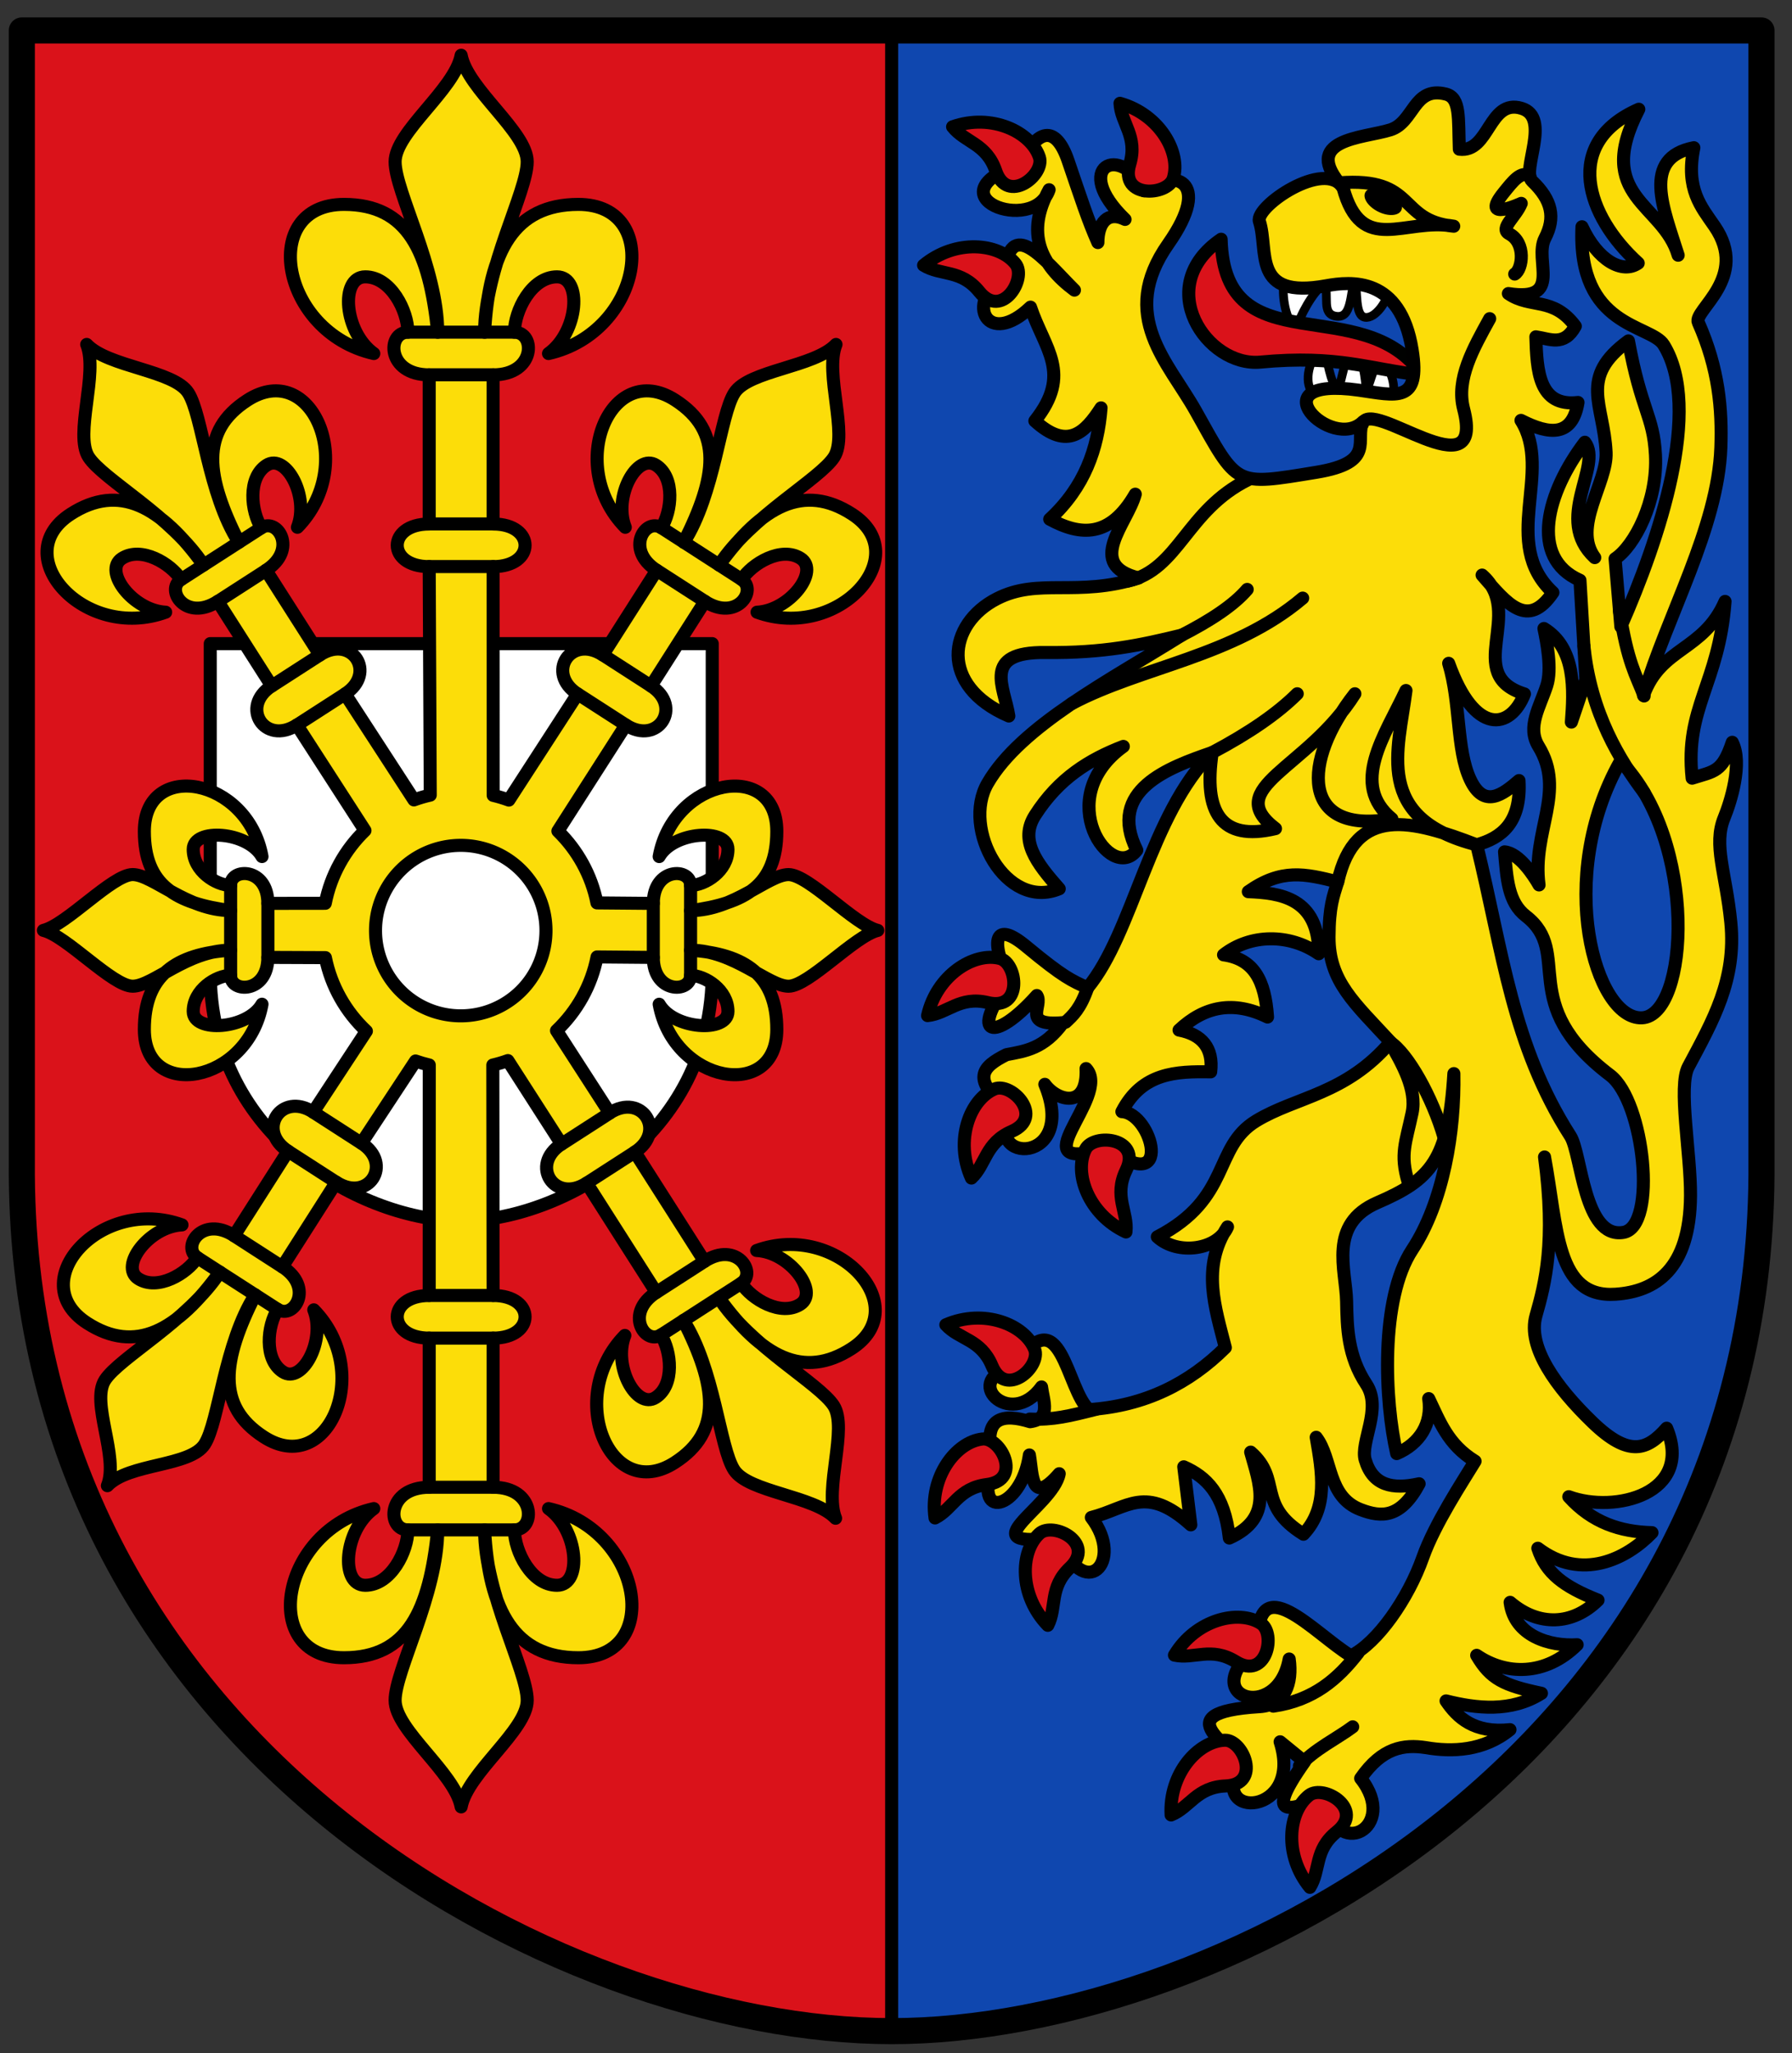 <svg xmlns="http://www.w3.org/2000/svg" height="472" width="412"><rect width="100%" height="100%" fill="#333333" stroke="none"/><defs><clipPath><path d="m0 0h101.1v98.93h-101.1v-98.93"></path></clipPath></defs><path d="m205 7h199.98v259.98c1.103 134.74-123.6 199.98-199.98 199.98" fill="#0f47af" display="block"></path><g fill-rule="evenodd" stroke="#000"><path d="m295.06 65.49c-.249 5.074 1.429 9.411 2.962 9.93.912-2.685 3.531-8.05 6.484-10.247 1.19 2.766-.812 7.07 2.721 7.543 3.533.473 3.128-4.744 4.25-8.717.733 3.059-.04 8.59 2.352 8.954 2.392.365 5.102-3.714 5.443-6.105" fill="#fff" stroke-linejoin="round" stroke-linecap="round" stroke-width="2"></path><path d="m107 82h11" fill="none"></path></g><g display="block"><path d="m205 466.96c-76.37 0-201.08-65.24-199.98-199.98l.005-259.98h199.98" fill="#da121a"></path><path d="m5.03 7h399.95v259.98c1.103 134.74-123.6 199.98-199.98 199.98-76.37 0-201.08-65.24-199.98-199.98v-259.98" fill="none" stroke="#000" stroke-linejoin="round" stroke-linecap="round" stroke-width="6"></path></g><g stroke-linejoin="round"><g stroke-linecap="round"><g stroke="#000"><g fill="#fff"><path d="m301.82 90.23c-1.642-1.46-1.843-6.759 2.474-10.939.79 2.874 1.598 9.416 3.31 9.985 1.187-1.871 1.221-7.732 3.641-7.341 2.42.391 2.503 4.924 2.916 7.759 1.157-2.065 1.674-6.661 3.47-6.131 1.795.529 3.155 4.205 2.735 7.02" fill-rule="evenodd" stroke-width="2"></path><path d="m48.34 147.97h115.41v75.03c.318 38.884-35.666 57.711-57.706 57.711-22.04 0-58.02-18.827-57.706-57.712v-75.03" display="block" stroke-width="3"></path></g><g stroke-width="3"><path d="m137.25 207.58l12.955.112c0-8.281 8.569-8.281 8.569-4.14 3.305 0 8.592-3.312 8.592-8.281 0-4.969-12.511-4.14-15.816 1.656 3.305-18.218 27.05-22.358 27.05-5.797 0 12.421-7.27 16.562-19.828 18.218 9.914 0 17.892-8.281 22.518-8.281 4.626 0 15.236 11.593 20.523 12.835-5.287 1.242-15.897 12.835-20.523 12.835-4.626 0-12.604-8.281-22.518-8.281 12.558.828 19.828 5.797 19.828 18.218 0 16.562-23.747 12.421-27.05-5.797 3.305 5.797 15.816 6.625 15.816 1.656 0-4.969-5.287-8.281-8.592-8.281 0 4.14-8.569 4.14-8.569-4.14l-12.932-.11c-1.293 6.607-4.63 12.483-9.324 16.942l12.228 18.946c7.389-4.763 13.173 4.204 5.784 8.966l16.01 25.13c7.389-4.763 12.147 2.636 8.452 5.02 2.379 3.7 9.141 7.714 13.574 4.856 4.434-2.858-2.49-12-10.04-12.366 18.635-6.779 36.603 13.04 21.824 22.563-11.08 7.144-20.751 1.863-30.529-11.719 7.137 11.1 23.09 19.654 26.42 24.833 3.33 5.179-2.257 19.246.441 25.88-4.915-5.205-20.02-5.936-23.348-11.12-3.33-5.179-4.505-23.26-11.641-34.36 7.562 15.01 9.101 25.531-1.983 32.675-14.778 9.526-25.357-15.05-11.479-29.23-2.794 7.03 2.652 17.13 7.086 14.271 4.434-2.858 3.583-10.682 1.204-14.382-3.695 2.381-8.452-5.02-1.063-9.78l-16.01-25.13c-7.389 4.763-13.173-4.204-5.784-8.966l-12.324-19.2c-1.127.404-2.283.746-3.465 1.022l.069 52.985c9.797 0 9.797 9.798 0 9.798v34.29c9.797 0 9.797 9.798 4.899 9.798 0 4.899 3.919 12.738 9.797 12.738 5.878 0 4.899-12.738-1.959-17.637 21.554 4.899 26.452 34.29 6.858 34.29-14.696 0-20.574-10.778-21.554-29.395 0 14.698 9.797 32.33 9.797 39.19 0 6.859-13.716 16.657-15.186 24.496-1.47-7.839-15.186-17.637-15.186-24.496 0-6.859 9.797-24.496 9.797-39.19-1.959 18.617-6.858 29.395-21.554 29.395-19.594 0-14.696-29.395 6.858-34.29-6.858 4.899-7.838 17.637-1.959 17.637 5.878 0 9.797-7.839 9.797-12.738-4.899 0-4.899-9.798 4.899-9.798v-34.29c-9.797 0-9.797-9.798 0-9.798l.015-52.997c-1.074-.253-2.126-.561-3.155-.919l-12.443 18.898c7.389 4.763 1.605 13.729-5.784 8.966l-12.398 19.455c7.389 4.763 2.632 12.162-1.063 9.78-2.379 3.7-3.229 11.524 1.204 14.382 4.434 2.858 9.88-7.237 7.086-14.271 13.877 14.178 3.299 38.756-11.479 29.23-11.08-7.144-9.545-17.665-1.983-32.675-7.137 11.1-8.311 29.18-11.641 34.36-3.33 5.179-17.433 4.311-22.347 9.515 2.698-6.634-3.89-19.1-.56-24.28 3.33-5.179 19.283-13.735 26.42-24.833-9.779 13.582-19.446 18.863-30.529 11.719-14.778-9.526 3.189-29.341 21.824-22.563-7.551.366-14.475 9.508-10.04 12.366 4.434 2.858 11.195-1.156 13.574-4.856-3.695-2.381 1.063-9.78 8.452-5.02l12.398-19.454c-7.389-4.763-1.605-13.729 5.784-8.966l12.221-18.614c-4.723-4.437-8.093-10.299-9.421-16.9l-13.23-.054c0 8.281-8.569 8.281-8.569 4.14-3.305 0-8.592 3.312-8.592 8.281 0 4.969 12.511 4.14 15.816-1.656-3.305 18.218-27.05 22.358-27.05 5.797 0-12.421 7.27-17.39 19.828-18.218-9.914 0-17.892 8.281-22.518 8.281-4.626 0-15.236-11.593-20.523-12.835 5.287-1.242 15.897-12.835 20.523-12.835 4.626 0 12.604 8.281 22.518 8.281-12.558-1.656-19.828-5.797-19.828-18.218 0-16.562 23.747-12.421 27.05 5.797-3.305-5.797-15.816-6.625-15.816-1.656 0 4.969 5.287 8.281 8.592 8.281 0-4.14 8.569-4.14 8.569 4.14l13.202-.018c1.279-6.507 4.539-12.303 9.126-16.734l-15.656-24.26c-7.389 4.763-13.173-4.204-5.784-8.966l-12.398-19.454c-7.389 4.763-12.147-2.636-8.452-5.02-2.379-3.7-9.141-7.714-13.574-4.856-4.434 2.858 2.49 12 10.04 12.366-18.635 6.779-36.603-13.04-21.824-22.563 11.08-7.144 20.751-1.863 30.529 11.719-7.137-11.1-23.09-19.654-26.42-24.833-3.33-5.179 2.257-19.246-.441-25.88 4.915 5.205 20.02 5.936 23.348 11.12 3.33 5.179 4.505 23.26 11.641 34.36-7.562-15.01-9.101-25.531 1.983-32.675 14.778-9.526 25.357 15.05 11.479 29.23 2.794-7.03-2.652-17.13-7.086-14.271-4.434 2.858-3.583 10.682-1.204 14.382 3.695-2.381 8.452 5.02 1.063 9.78l12.398 19.455c7.389-4.763 13.173 4.204 5.784 8.966l15.83 24.367c1.218-.442 2.471-.812 3.753-1.104l-.242-52.53c-9.797 0-9.797-9.798 0-9.798v-34.29c-9.797 0-9.797-9.798-4.899-9.798 0-4.899-3.919-12.738-9.797-12.738-5.878 0-4.899 12.738 1.959 17.637-21.554-4.899-26.452-34.29-6.858-34.29 14.696 0 19.594 10.778 21.554 29.395 0-14.698-9.797-32.33-9.797-39.19 0-6.859 13.716-16.657 15.186-24.496 1.47 7.839 15.186 17.637 15.186 24.496 0 6.859-9.797 24.496-9.797 39.19.98-18.617 6.858-29.395 21.554-29.395 19.594 0 14.696 29.395-6.858 34.29 6.858-4.899 7.838-17.637 1.959-17.637-5.878 0-9.797 7.839-9.797 12.738 4.899 0 4.899 9.798-4.899 9.798v34.29c9.797 0 9.797 9.798 0 9.798l.018 52.592c1.229.291 2.431.654 3.601 1.083l15.81-24.406c-7.389-4.763-1.605-13.729 5.784-8.966l12.398-19.455c-7.389-4.763-2.632-12.162 1.063-9.78 2.379-3.7 3.229-11.524-1.204-14.382-4.434-2.858-9.88 7.237-7.086 14.271-13.877-14.178-3.299-38.756 11.479-29.23 11.08 7.144 9.545 17.665 1.983 32.675 7.137-11.1 8.311-29.18 11.641-34.36 3.33-5.179 18.433-5.91 23.348-11.12-2.698 6.634 2.889 20.701-.441 25.88-3.33 5.179-19.283 13.735-26.42 24.833 9.779-13.582 19.446-18.863 30.529-11.719 14.778 9.526-3.189 29.341-21.824 22.563 7.551-.366 14.475-9.508 10.04-12.366-4.434-2.858-11.195 1.156-13.574 4.856 3.695 2.381-1.063 9.78-8.452 5.02l-12.398 19.454c7.389 4.763 1.605 13.729-5.784 8.966l-15.616 24.383c4.498 4.393 7.7 10.11 8.979 16.515" fill="#fcdd09" fill-rule="evenodd"></path><path d="m125.526 213.946a19.594 19.597 0 0 1 -19.594 19.597 19.594 19.597 0 0 1 -19.594 -19.597 19.594 19.597 0 0 1 19.594 -19.597 19.594 19.597 0 0 1 19.594 19.597z" fill="#fff"></path></g></g><path d="m280.75 55c.734 29.428 32.501 11.453 46.25 31.25-12.11-1.33-19.215-4.702-37.25-3-12.256 1.157-24.873-17.432-9-28.25z" fill="#da121a" fill-rule="evenodd" stroke="#000100" stroke-width="3"></path></g><g fill-rule="evenodd" stroke-width="3"><g stroke="#000"><path d="m234.78 37.579c3.593-7.808 7.883-9.1 10.778-.642 3 8.77 4.571 13.704 6.857 18.827 0-4.545 2.257-7.284 6.243-5.321-12.515-12.12-.886-17.664 4.364-6.578 6.478-5.249 16.07-2.746 5.564 12.228-11.59 16.513.026 27.16 6.336 38.434 9.752 17.427 8.743 17.15 27.691 14.06 13.929-2.275 8.756-7.418 10.735-11.607-7.234 7.095-24.7-10.616-.957-7.278 8.65 1.216 14.279 3.159 12.271-9.314-2.714-16.854-14.07-15.723-19.799-14.685-17.193 3.114-13.11-7.975-15.314-14.824-1.079-3.356 14.963-14.382 19.221-7.76-10.03-11.255 4.668-11.308 10.899-13.271 5.479-1.725 5.285-10.09 12.742-8.22 3.387.849 2.848 5.441 3.107 12.677 6.929.866 6.754-11.653 14.287-9.403 6.935 2.071-.112 14.295 2.434 16.717 4.616 4.393 5.411 8.437 2.965 13.14-2.632 5.064 4.269 14.731-8.41 12.731 5.129 3.538 10.258.614 15.387 7.505-2.586 4.735-5.836 2.9-9.07 2.442.229 7.631.603 16.17 9.692 15.09-1.296 7.904-6.506 7.491-13.11 4.121 7.46 11.852-4.878 28.22 7.339 39.573-5.781 8.516-10.501 2.646-16.281-4.01 9.981 8.745-4.524 22.868 9.735 27.327-3.229 8.231-11.436 9.665-17.42-7.04 2.781 9.144 1.724 19.779 4.944 26.683 3.189 6.839 7.484 3.496 11.226.273.544 9.796-4.107 13.19-9.728 14.771 6.06 24.737 8.117 46 21.549 66.975 2.578 4.03 3.078 23.669 12.177 22.13 7.893-1.333 4.8-30.18-3.049-36.13-21.762-16.505-8.381-28.12-19.37-36.601-4.076-3.145-4.372-8.551-4.907-14.754 3.395.283 6.79 5.565 7.935 7.601-1.666-12.406 6.294-21.406-.137-31.912-2.698-4.408.327-9.01 1.914-13.911 1.234-3.809.004-9.993-.648-13.13 7.395 4.506 6.864 14.262 6.306 21.517l3.33-9.838-1.358-22.764c-11.778-5.169-7.594-20.271 1.129-31.734 4.176 5.422-7.235 17.68 2.272 26.521-5.258-7.09 2.933-17.215 2.609-24.18-.518-11.175-6.43-17.196 5.14-25.646 2.978 16.17 5.726 17.14 6.207 26.17.569 10.687-4.842 21.01-9.278 23.92l1.321 15.607c8.92-20.266 18.869-50.18 9.857-64.776-2.956-4.787-19.871-3.849-18.792-27.16 3.602 7.779 9.326 10.928 12.928 8.364-11.941-10.819-17.518-27.631.136-35.38-10.483 20.25 5.554 21.62 9.05 33.563-3.37-10.717-8.456-22.363 3.605-24.721-1.938 9.557 1.695 13.59 4.771 18.08 8.06 11.772-4.967 19.349-3.75 22.08 4.765 10.711 5.495 20.07 5.192 28.741-.643 18.433-12.366 38.596-17.792 57.02 4.01-11.173 13.762-10.123 18.756-21.607-1.419 19-9.289 24.386-7.571 40.635 5.076-1.618 6.902-1.303 9.228-8.25 2.45 4.776-.382 13.734-1.857 17.327-2.583 6.293.412 12.732 1.528 24.12 1.294 13.205-4.141 22.586-9.771 33.16-2.41 4.525.567 19.734.5 29.605-.117 17.09-8.126 22.05-17.213 22.678-13.765.95-13.306-15.236-16.349-31.556 2.607 19.537.152 29.04-1.964 36.477-2.057 7.231 4.656 16.483 12.999 24.536 8.455 8.162 12.652 6.313 17.04 1.342 6.228 15.02-11.831 19.702-22.499 15.75 5.334 5.943 11.842 8.08 19.13 8.263-5.833 6.05-16.17 11.256-26.25 3.586 1.883 5.785 5.985 8.806 13.842 11.935-5.819 5.751-13.637 6.13-20.21.5.971 7.73 9.09 10.155 15.41 9.746-7.328 7.271-16.432 7-23.1 2.439 3.201 5.471 6.232 6.906 14.892 8.728-6.976 4.426-14.952 3.491-21.928 1.75 2.58 3.813 6.425 7.481 14.692 6.607-6.04 4.937-13.335 5.173-19.377 4.129-4.983-.743-9.966-.105-14.95 7.07 8.95 11.288-5.943 19.558-8.521 4.321-6.688 2.516-14.493 6.15-4.379-8.136l-5.621-4.592c5.455 17.12-16.84 18.18-9.135 5.407-.445-4.166-18.314-12.1 4.364-13.478 5.993-.363 7.638-5.45 6.858-10.957-2.759 15.13-21.953 8.483-7.151-2.721-.878-19.211 13.06-2.986 21.342 2 6.079-2.969 13.188-13.14 16.542-22.656 2.7-7.661 9.245-17.566 12-22.1-6.327-3.872-8.158-9.244-10.657-14.392.87 5.74-2.074 10.385-7.357 12.642-2.775-11.932-3.891-35.548 3.571-46.876 7.181-10.902 9.831-27.24 9.571-40.484-1.233 20.02-5.291 24.347-17.599 29.67-11.374 4.919-7.195 15.502-7.06 22.713.115 6.02.221 12.507 4.545 19.06 3.674 5.57-1.477 13.304-.267 17.37 1.75 5.883 6.233 6.844 12.392 5.485-4.261 7.923-8.617 7.784-13.43 5.948-7.736-2.951-6.471-11.73-10.233-16.633 1.397 8.08 2.828 16.16-2.929 22.284-10.903-6.792-4.905-12.585-12.135-18.877 1.959 7.133 5.353 15.12-4.907 19.756-1.128-10.188-5.381-14.13-10.478-16.377l1.621 13.342c-10.373-9.372-14.497-3.847-22.87-1.7 7.869 10.298-1.835 19.952-7.578 4.528-21.514 2.954-1.284-6.844.194-14.581-6.507 7.474-6.06.27-6.858-4.311-1.861 12.898-13.455 15.363-8.142 1.964-3.269-11.244 2.451-11.397 8.305-9.609 4.889-.66 3.054-4.681 2.63-7.997-7.304 10.123-18.97-2.078-6.071-4.599 10.459-16.834 11.835 5.568 16.999 9.814 12.917-.866 23.08-6.06 31.33-14.256-2.361-9.25-5.514-18.499.5-27.749-2.214 5.232-11.428 6.642-16.14 2.286 17.16-8.891 12.724-20.583 22.749-26.67 9.152-5.558 20.58-6.04 30.87-18.12-8.254-8.956-14.167-13.929-14.14-24.13.017-7.05 1-9.443 1.993-12.685-7.6-1.919-12.949-3.104-20.549 2.25 7.248.294 16.237 1.351 16.185 14.271-6.748-4.676-15.727-4.57-21.877.25 6.948.969 9.542 5.85 10.11 14.299-7.818-3.841-14.523-2.489-20.342 3 5.248.983 7.932 4.123 7.271 9.599-7.94-.128-15.74.138-20.413 9.157 7 .299 12.11 19.993-3.286 8.314-21.512 6.536 1.151-11.761-4.95-18.221.422 9.424-6.657 7.504-9.485 3.621 7.717 18.493-14.574 18.595-7.857 6.2-9.467-7.384-6.548-10.217-.964-13.02 4.34-.824 8.681-1.364 13.02-7.364-9.686.885-4.512-3.91-6.03-6.235-9.953 11.12-15.605 9.272-6.364-3.182-4.508-9.854-3.299-14.09 3.889-8.132 8.705 7.219 10.509 7.877 14.14 9.546 10.453-12.572 14.349-39.843 28.638-54.09-10.09 3.489-24.19 8.625-17.324 22.438-5.861 7.761-19.706-11.907-3.096-23.852-7.824 3.02-14.842 7.31-20.299 15.849-3.655 5.718.28 10.923 5.564 16.885-12.203 5.071-22.523-13.79-16.463-24.25 7.68-13.255 28.2-23.727 44.684-34.08-9.474 2.319-18.01 4.174-31.37 4.01-14.807-.184-9.447 7.949-8.442 14.599-16.12-6.958-14.06-21.17-2.75-26.956 9.611-4.918 18.374-.29 32.605-4.778-12.394-3.035-2.612-12.518-.786-19.263-5.783 10.04-12.562 9.626-19.67 5.75 8.03-7.415 11.09-16.183 11.806-25.592-3.625 5.587-7.656 9.889-15.221 3 8.704-10.962 2.206-16.536-1-26.16-9.779 9.389-15.31-.706-6.03-7.328 1.215-14.13 9.178-3.513 16.13 3.414-7.915-5.902-11.21-13.191-5.821-23.08-3.535 10.543-27.742 1.305-6.442-6.04z" fill="#fcdd09"></path><path d="m372.56 174.97c17.938 18.583 15.691 58.56 4.94 59.03-10.75.471-20.09-32.21-4.94-59.03z" fill="#0f47af" stroke-linecap="round"></path></g><g fill="#da121a" stroke="#000100" stroke-linecap="round"><path d="m257.5 23.75c9.157 2.586 14.07 11.396 12.25 17.25-1.258 4.054-12.376 4.743-10-3.25 1.901-6.396-2.02-9.378-2.25-14z"></path><path d="m219.01 29.15c8.97-3.175 18.06 1.185 19.961 7.01 1.313 4.04-7.367 11.02-10.04 3.119-2.14-6.32-7.06-6.492-9.919-10.133z"></path><path d="m212.35 60.985c7.321-6.077 17.362-5.127 21.15-.311 2.627 3.334-3.109 12.883-8.347 6.395-4.191-5.192-8.87-3.654-12.808-6.084z"></path></g></g></g><ellipse cx="305.3" cy="-99.94" rx="4.625" ry="2.625" transform="matrix(.896.445-.445.896 0 0)"></ellipse><g fill-rule="evenodd" stroke-linejoin="round" stroke-linecap="round" stroke-width="3"><g fill="#da121a" stroke="#000100"><path d="m213.26 233.49c2.097-9.281 10.635-14.65 16.577-13.147 4.115 1.041 5.392 12.11-2.716 10.158-6.488-1.559-9.258 2.513-13.861 2.988z"></path><path d="m223.34 270.84c-3.917-8.671-.336-18.1 5.313-20.479 3.912-1.648 11.597 6.416 3.951 9.744-6.118 2.663-5.876 7.583-9.264 10.735z"></path><path d="m258.87 283.23c-8.621-4.03-12.05-13.511-9.313-18.997 1.894-3.799 12.978-2.689 9.346 4.817-2.906 6.01.483 9.581-.033 14.18z"></path><path d="m217.46 304.57c8.726-3.793 18.1-.079 20.402 5.603 1.592 3.935-6.58 11.505-9.799 3.813-2.576-6.155-7.499-5.983-10.603-9.415z"></path><path d="m214.97 348.98c-1.309-9.424 4.788-17.458 10.879-18.15 4.218-.476 9.313 9.429 1.039 10.463-6.621.827-7.778 5.615-11.918 7.682z"></path><path d="m240.9 373.66c-6.622-6.832-6.447-16.916-1.938-21.07 3.122-2.875 13.08 2.109 7.02 7.83-4.854 4.578-2.961 9.125-5.08 13.238z"></path><path d="m270.02 380.52c4.894-8.16 14.682-10.59 19.857-7.303 3.583 2.276 1.335 13.186-5.756 8.799-5.675-3.51-9.58-.508-14.1-1.496z"></path><path d="m269.25 417.26c-.522-9.5 6.221-17 12.348-17.18 4.243-.124 8.498 10.17.167 10.514-6.667.275-8.218 4.95-12.515 6.666z"></path><path d="m301.16 433.9c-6.03-7.359-5.02-17.393-.18-21.16 3.351-2.606 12.864 3.189 6.343 8.386-5.218 4.159-3.709 8.847-6.163 12.77z"></path></g><path d="m372.35 140.5c1.883 11.975 3.767 14.604 5.65 19.501m-173-153v460m40-232c1.688-1.577 3.375-3.069 5.063-7.891m48.687 178.89c3.333-3.791 8.917-6.466 12.25-9m-18.25-4.75c9.247-1.337 14.886-6.281 19.5-12.25m-75.5-53.75c5.47.216 9.03-.686 15.25-2.25m71.75-52.25c-1.929-6.394-.526-9.116.904-15.873 1.161-5.485-2.355-11.409-5.154-16.377 4.167 2.619 9.833 12.809 12.5 22m-33.75-102c-4.511 4.505-11.04 9.01-19.549 13.515-2.037 13.654 1.931 20.485 14.549 17.485-12.446-9.488 7.341-13.629 18.25-31-12.242 15.536-12.48 32.537 8.5 28.75-9.666-7.964-1.698-18.995 3.25-29.5-1.73 13.765-7.57 29.404 16.262 35.478-14.664-5.652-27.925-9.334-31.948 8.528m-61.11-41.02c16.1-8.503 37.19-10.777 53.05-24.23m64.65 11.01c1.568 15.586 8.407 26.464 13.863 33.717m-106.77-35.973c7.06-3.583 12.441-7.167 15.5-10.75m-27.472-1.913c11.748-2.614 13.467-16.315 27.722-23.337m61.25-47.25c1.829-1.097 2.634-7.182-1.25-9.25-2.33-1.241 1.489-3.88 2.75-7 0 0-9.68 4.499-4-2.5 2-2.464 4-5.165 6-3.75m-9.25 32.75c-3.812 6.917-7.78 13.919-6 20.75 5.178 19.874-21.576-2.952-23.25 3.5m-5.395-55.47c17.957-1.436 13.342 8.705 26.378 9.967-11.242-2.048-21.17 7.02-25.462-8.885m-225.67 219.71l-11.08-7.144m-8.161 45.35l-18.473-11.907m31.934-17.328l-11.08-7.144m-1.314 26.599l-11.08-7.144m75.26-21.07l11.08-7.144m11.772 51.02l18.473-11.907m-35.545-23.01l11.08-7.144m4.925 32.28l11.08-7.144m-82.63-130.45l-11.08 7.144m-8.161-45.35l-18.473 11.907m31.934 17.328l-11.08 7.144m-1.314-26.599l-11.08 7.144m2.941 65.29v20.702m8.569-16.562v12.421m71.22-60.58l11.08 7.144m8.161-45.35l18.473 11.907m-31.934 17.328l11.08 7.144m1.314-26.599l11.08 7.144m-3.295 65.29v20.702m-8.569-16.562v12.421m-51.53 77.73h14.696m-19.594 53.891h24.493m-19.594-44.09h14.696m-14.696 34.29h14.696m-14.696-211.67h14.696m-19.594-53.891h24.493m-19.594 44.09h14.696m-14.696-34.29h14.696" fill="none" stroke="#000"></path></g></svg>